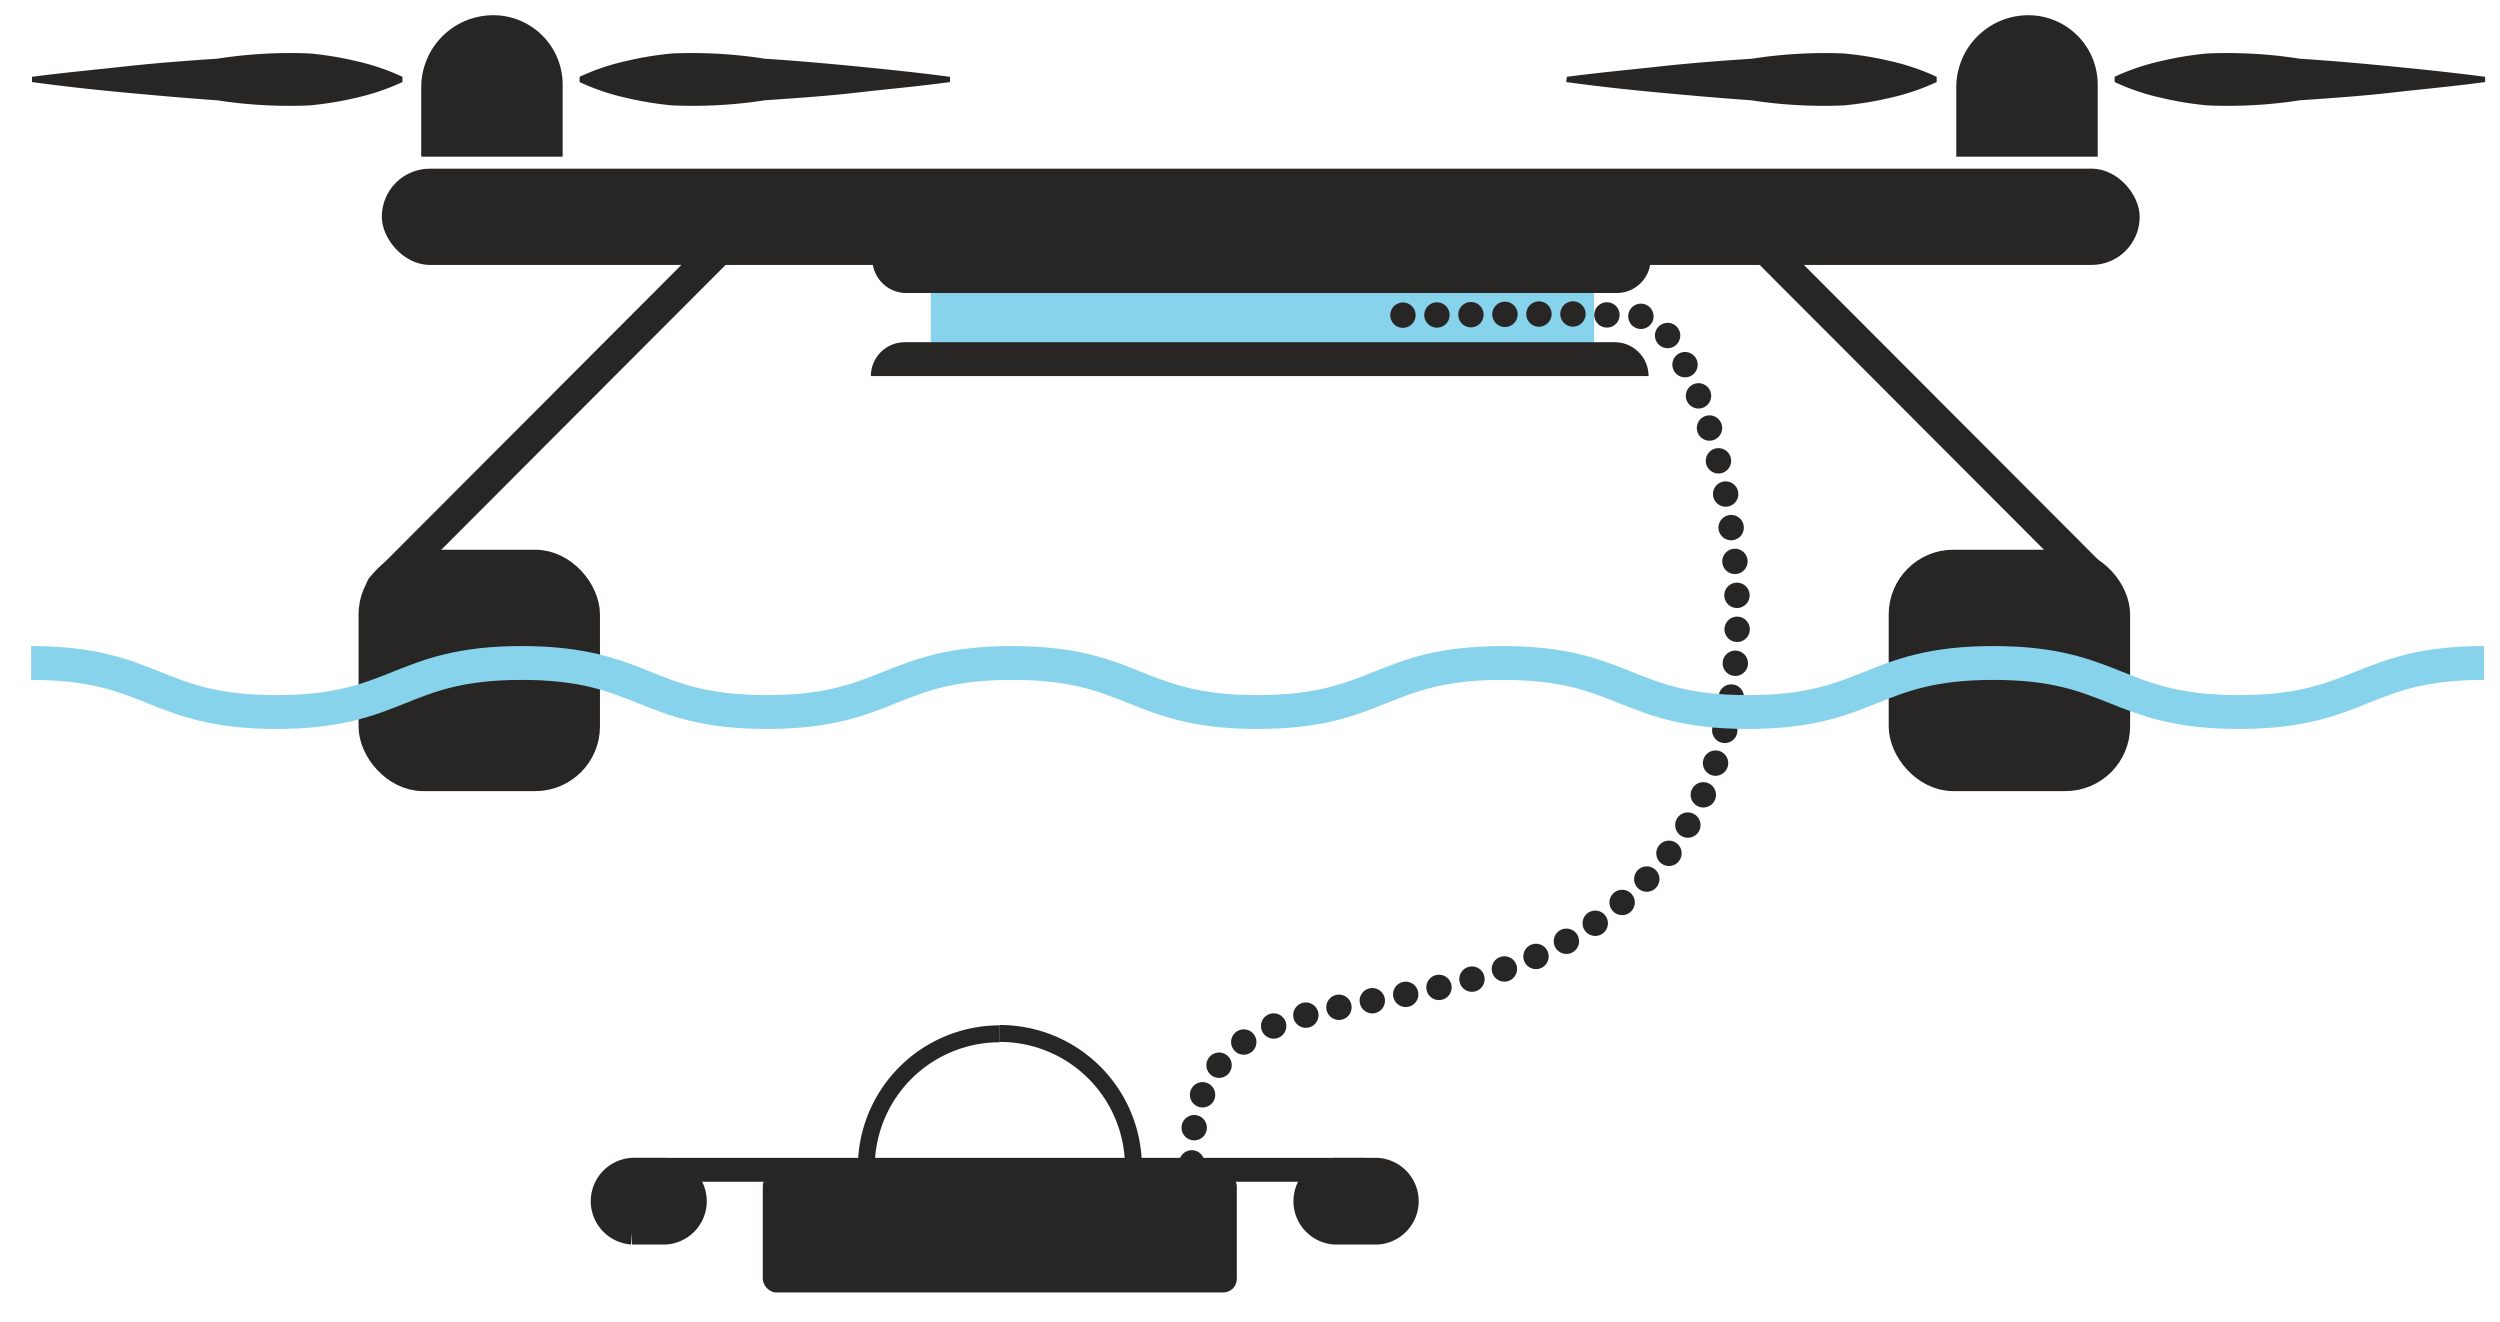 <svg id="Calque_1" data-name="Calque 1" xmlns="http://www.w3.org/2000/svg" viewBox="0 0 147.78 78.16"><defs><style>.cls-1,.cls-3,.cls-9{fill:#282525;}.cls-2{fill:#107755;stroke-width:1.85px;}.cls-10,.cls-2,.cls-3,.cls-6,.cls-7,.cls-8,.cls-9{stroke:#282525;}.cls-2,.cls-6,.cls-7,.cls-8{stroke-linecap:round;}.cls-10,.cls-11,.cls-2,.cls-3,.cls-6,.cls-7,.cls-8,.cls-9{stroke-miterlimit:10;}.cls-3{stroke-width:1.85px;}.cls-4{fill:#88d3ec;}.cls-10,.cls-11,.cls-5,.cls-6,.cls-7,.cls-8{fill:none;}.cls-6,.cls-7{stroke-width:1.5px;}.cls-7{stroke-dasharray:0 2.01;}.cls-8,.cls-9{stroke-width:1.41px;}.cls-11{stroke:#88d3ec;stroke-width:2px;}</style></defs><title>medusa_1</title><g id="A"><rect class="cls-1" x="22.57" y="9.97" width="103.91" height="5.69" rx="2.84"/><line class="cls-2" x1="43.87" y1="13.37" x2="22.57" y2="34.71"/><line class="cls-2" x1="102.48" y1="12.81" x2="124.34" y2="34.71"/><path class="cls-1" d="M29.16.9h0A4.1,4.1,0,0,1,33.26,5V9.26a0,0,0,0,1,0,0H24.9a0,0,0,0,1,0,0V5.16A4.26,4.26,0,0,1,29.16.9Z"/><path class="cls-1" d="M1.89,4.54c1.82-.24,3.65-.41,5.47-.61s3.65-.34,5.48-.46a27.91,27.91,0,0,1,5.47-.31,19.81,19.81,0,0,1,2.74.45,13.43,13.43,0,0,1,2.74.93v.31a13.43,13.43,0,0,1-2.74.93,19.81,19.81,0,0,1-2.74.45,27.9,27.9,0,0,1-5.47-.3C11,5.8,9.19,5.64,7.36,5.47S3.71,5.1,1.89,4.85Z"/><path class="cls-1" d="M34.26,4.54A13.23,13.23,0,0,1,37,3.61a19.92,19.92,0,0,1,2.73-.45,28,28,0,0,1,5.48.31c1.83.12,3.65.28,5.48.46s3.65.37,5.47.61v.31c-1.82.25-3.65.41-5.47.62s-3.65.33-5.48.46a28,28,0,0,1-5.48.3A19.92,19.92,0,0,1,37,5.78a13.23,13.23,0,0,1-2.74-.93Z"/><path class="cls-1" d="M119.89.9h0A4.1,4.1,0,0,1,124,5V9.26a0,0,0,0,1,0,0h-8.36a0,0,0,0,1,0,0V5.16A4.26,4.26,0,0,1,119.89.9Z"/><path class="cls-1" d="M92.62,4.54c1.82-.24,3.65-.41,5.47-.61s3.65-.34,5.48-.46A27.91,27.91,0,0,1,109,3.16a19.81,19.81,0,0,1,2.74.45,13.43,13.43,0,0,1,2.74.93v.31a13.43,13.43,0,0,1-2.74.93,19.81,19.81,0,0,1-2.74.45,27.9,27.9,0,0,1-5.47-.3c-1.83-.13-3.65-.29-5.48-.46s-3.65-.37-5.47-.62Z"/><path class="cls-1" d="M125,4.54a13.23,13.23,0,0,1,2.74-.93,19.81,19.81,0,0,1,2.74-.45,27.91,27.91,0,0,1,5.47.31c1.83.12,3.65.28,5.48.46s3.65.37,5.47.61v.31c-1.82.25-3.65.41-5.47.62s-3.65.33-5.48.46a27.9,27.9,0,0,1-5.47.3,19.81,19.81,0,0,1-2.74-.45A13.23,13.23,0,0,1,125,4.85Z"/><rect class="cls-3" x="22.12" y="33.42" width="12.42" height="12.42" rx="2.9"/><rect class="cls-3" x="112.57" y="33.42" width="12.42" height="12.42" rx="2.9"/><rect class="cls-4" x="55.02" y="16.82" width="39.21" height="4.68"/><path class="cls-1" d="M51.68,15.32H97.57a0,0,0,0,1,0,0v0a2,2,0,0,1-2,2h-42a2,2,0,0,1-2-2v0a0,0,0,0,1,0,0Z"/><path class="cls-1" d="M53.45,20.23h42a2,2,0,0,1,2,2v0a0,0,0,0,1,0,0H51.48a0,0,0,0,1,0,0v0A2,2,0,0,1,53.45,20.23Z"/></g><path class="cls-5" d="M134.58,41.47c-5-.14-7.42-2.7-12.4-3.13s-5.13-1.32-13.89,0S94.67,41.87,87,41.87,76.2,39.58,70,39.63s-14.3,1.57-20.24,1.3-14.15-1-16.54-1.3-6.64,1.16-10,2.11-7.55-1.08-12.94-2.11-8.38,0-8.38,0V82.86h145V40.75A109.43,109.43,0,0,1,134.58,41.47ZM51.21,69.1A7.89,7.89,0,1,1,67,69.1Z"/><g id="Tether"><line class="cls-6" x1="82.93" y1="18.63" x2="82.93" y2="18.63"/><path class="cls-7" d="M84.94,18.62c9.53-.09,7.56-.1,12.12.08,3.46.13,10.23,21.92.94,32.55-10.47,12-26.72,3.84-27.52,16.48"/><line class="cls-6" x1="70.45" y1="68.74" x2="70.45" y2="68.74"/></g><rect class="cls-1" x="45.09" y="69.32" width="28.02" height="7.08" rx="0.8"/><line class="cls-8" x1="37.4" y1="69.15" x2="80.72" y2="69.15"/><path class="cls-9" d="M81.16,72.86h-2a1.86,1.86,0,1,1,0-3.71h2a1.86,1.86,0,1,1,0,3.71Z"/><path class="cls-9" d="M39.35,72.86h-2a1.86,1.86,0,0,1,0-3.71h2a1.86,1.86,0,0,1,0,3.71Z"/><path class="cls-10" d="M59.1,61.09A7.89,7.89,0,0,1,67,69"/><path class="cls-10" d="M51.21,69a7.89,7.89,0,0,1,7.89-7.89"/><path class="cls-11" d="M1.84,39.19c7.25,0,7.25,2.9,14.5,2.9s7.25-2.9,14.5-2.9,7.24,2.9,14.49,2.9,7.25-2.9,14.5-2.9,7.25,2.9,14.5,2.9,7.25-2.9,14.5-2.9,7.25,2.9,14.5,2.9,7.25-2.9,14.5-2.9,7.25,2.9,14.51,2.9,7.25-2.9,14.5-2.9"/></svg>